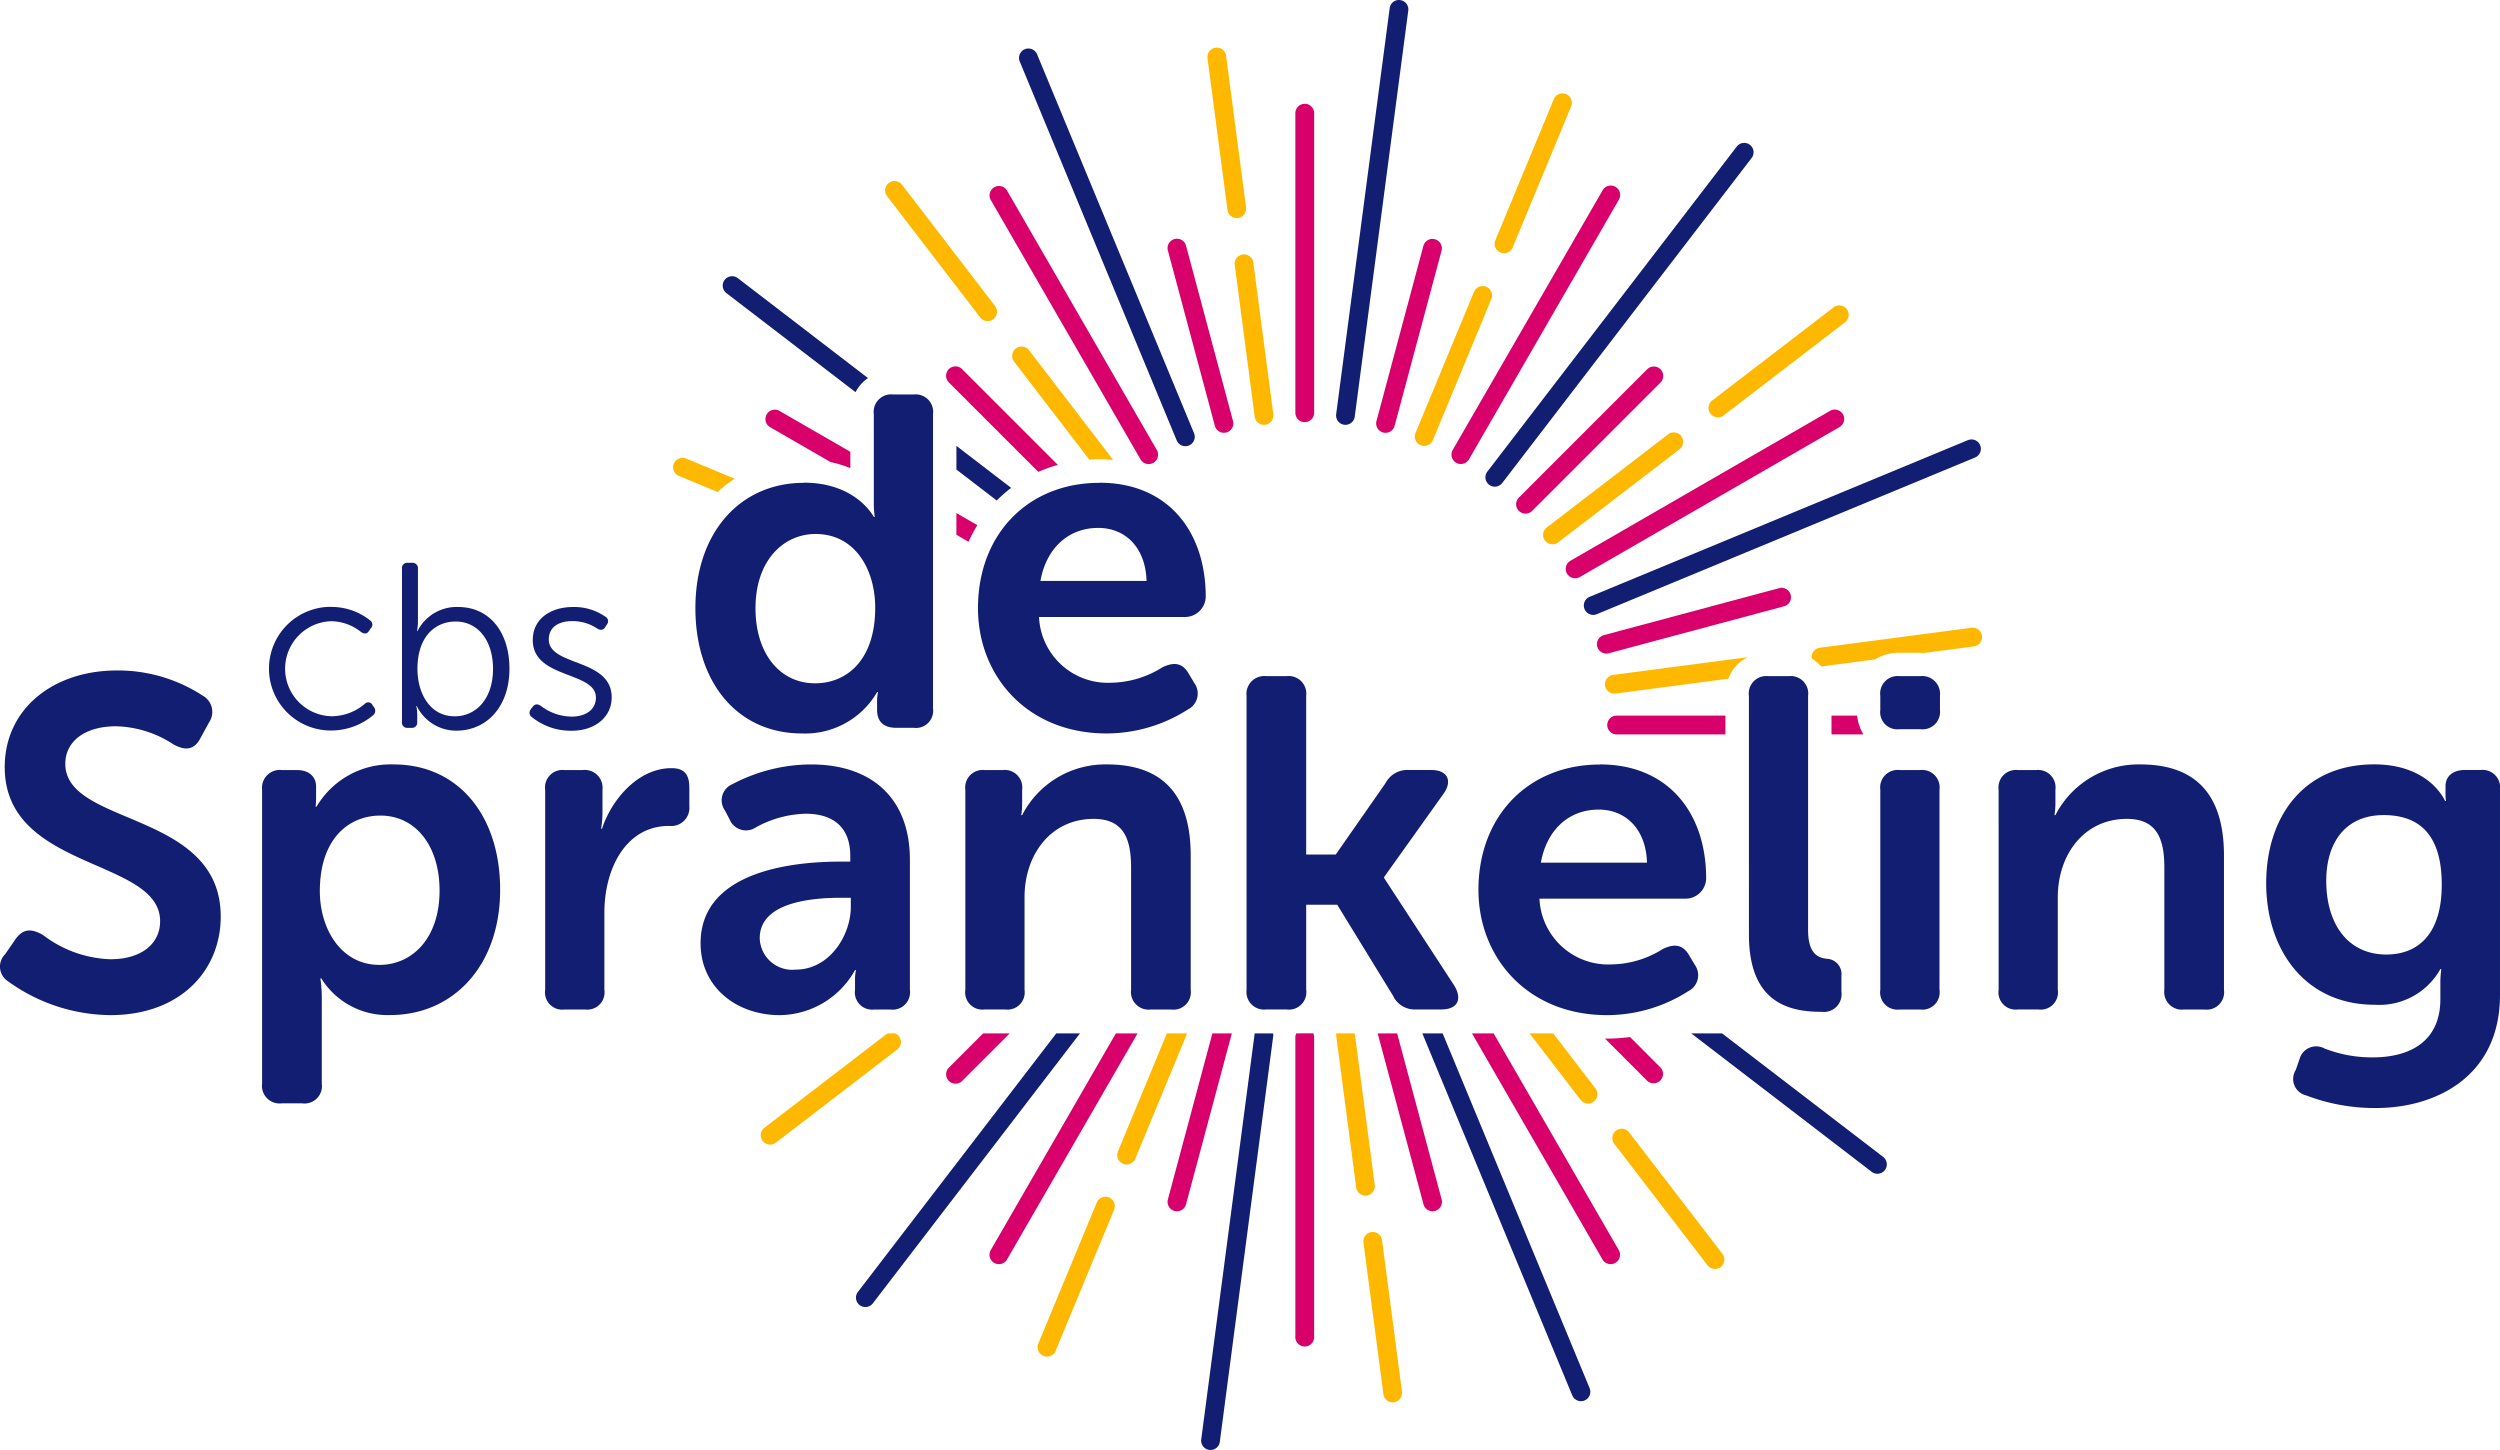 <svg xmlns="http://www.w3.org/2000/svg" xmlns:xlink="http://www.w3.org/1999/xlink" width="217.462" height="126.128" viewBox="0 0 217.462 126.128">
  <defs>
    <clipPath id="clip-path">
      <rect id="Rectangle_272" data-name="Rectangle 272" width="217.462" height="126.128" fill="none"/>
    </clipPath>
  </defs>
  <g id="Group_264" data-name="Group 264" transform="translate(6.928 4.018)">
    <g id="Group_263" data-name="Group 263" transform="translate(-6.928 -4.018)" clip-path="url(#clip-path)">
      <path id="Path_291" data-name="Path 291" d="M160.926,46.273a.817.817,0,0,0,1.067-.442l5.092-12.292a.817.817,0,0,0-1.509-.625l-5.092,12.292a.817.817,0,0,0,.442,1.067" transform="translate(-37.353 -7.546)" fill="#ffb800"/>
      <path id="Path_292" data-name="Path 292" d="M169.976,24.424a.817.817,0,0,0,1.067-.442l5.092-12.292a.817.817,0,0,0-1.509-.625l-5.092,12.292a.817.817,0,0,0,.442,1.067" transform="translate(-39.46 -2.459)" fill="#ffb800"/>
      <path id="Path_293" data-name="Path 293" d="M140,29.769l1.736,13.191a.817.817,0,0,0,.809.71.872.872,0,0,0,.108-.007.817.817,0,0,0,.7-.917l-1.737-13.191a.816.816,0,1,0-1.619.214" transform="translate(-32.596 -6.716)" fill="#ffb800"/>
      <path id="Path_294" data-name="Path 294" d="M121.473,49.13c.3-.018.595-.031.9-.031.4,0,.793.023,1.179.057l-7.321-9.541a.817.817,0,0,0-1.3.994Z" transform="translate(-26.722 -9.15)" fill="#ffb800"/>
      <path id="Path_295" data-name="Path 295" d="M139.455,20.224a.859.859,0,0,0,.107-.007.817.817,0,0,0,.7-.917L138.529,6.108a.809.809,0,0,0-.917-.7.817.817,0,0,0-.7.917l1.737,13.192a.817.817,0,0,0,.809.71" transform="translate(-31.877 -1.257)" fill="#ffb800"/>
      <path id="Path_296" data-name="Path 296" d="M175.13,58.444a.816.816,0,0,0,1.145.151l10.556-8.1a.816.816,0,0,0-.994-1.295L175.28,57.3a.816.816,0,0,0-.15,1.145" transform="translate(-40.738 -11.417)" fill="#ffb800"/>
      <path id="Path_297" data-name="Path 297" d="M181.98,76.976a.817.817,0,0,0,.809.71.849.849,0,0,0,.107-.007l9.814-1.293a3.316,3.316,0,0,1,1.706-1.872l-11.734,1.545a.817.817,0,0,0-.7.917" transform="translate(-42.371 -17.35)" fill="#ffb800"/>
      <path id="Path_298" data-name="Path 298" d="M205.428,73.828c0,.015.011.026.013.041a3.266,3.266,0,0,1,.8.668.748.748,0,0,0,.1-.006l4.592-.6a3.893,3.893,0,0,1,2.126-.583h1.8c.106,0,.2.019.3.026l4.371-.576a.816.816,0,1,0-.213-1.619l-13.191,1.737a.817.817,0,0,0-.7.917" transform="translate(-47.831 -16.571)" fill="#ffb800"/>
      <path id="Path_299" data-name="Path 299" d="M194.54,44.367a.815.815,0,0,0,.5-.169l10.555-8.1A.816.816,0,1,0,204.6,34.8l-10.556,8.1a.817.817,0,0,0,.5,1.465" transform="translate(-45.107 -8.064)" fill="#ffb800"/>
      <path id="Path_300" data-name="Path 300" d="M131,117.17l-4.245,10.248a.817.817,0,1,0,1.509.624l4.5-10.872Z" transform="translate(-29.499 -27.282)" fill="#ffb800"/>
      <path id="Path_301" data-name="Path 301" d="M108.637,32.4a.816.816,0,0,0,1.295-.993l-8.1-10.556a.816.816,0,0,0-1.3.993Z" transform="translate(-23.37 -4.781)" fill="#ffb800"/>
      <path id="Path_302" data-name="Path 302" d="M184.287,128.308a.816.816,0,1,0-1.295.993l8.1,10.556a.816.816,0,0,0,1.3-.993Z" transform="translate(-42.569 -29.801)" fill="#ffb800"/>
      <path id="Path_303" data-name="Path 303" d="M155.293,139.693a.817.817,0,0,0-.7.917l1.736,13.191a.818.818,0,0,0,.809.71.747.747,0,0,0,.107-.008.817.817,0,0,0,.7-.916L156.209,140.4a.81.81,0,0,0-.917-.7" transform="translate(-35.993 -32.524)" fill="#ffb800"/>
      <path id="Path_304" data-name="Path 304" d="M175.486,117.17h-2.058l4.431,5.774a.816.816,0,1,0,1.295-.993Z" transform="translate(-40.381 -27.282)" fill="#ffb800"/>
      <path id="Path_305" data-name="Path 305" d="M154.157,131.274a.817.817,0,0,0,.7-.917l-1.736-13.186h-1.6a.789.789,0,0,0-.015.209l1.737,13.191a.817.817,0,0,0,.809.71.868.868,0,0,0,.107-.007" transform="translate(-35.276 -27.282)" fill="#ffb800"/>
      <path id="Path_306" data-name="Path 306" d="M76.8,53.477l3.384,1.4a10.583,10.583,0,0,1,1.489-1.152l-4.248-1.759a.817.817,0,0,0-.625,1.509" transform="translate(-17.765 -12.086)" fill="#ffb800"/>
      <path id="Path_307" data-name="Path 307" d="M123.861,135.758a.818.818,0,0,0-1.067.442L117.7,148.492a.817.817,0,0,0,1.509.625l5.092-12.292a.817.817,0,0,0-.442-1.067" transform="translate(-27.392 -31.596)" fill="#ffb800"/>
      <path id="Path_308" data-name="Path 308" d="M97.912,117.17h-.554a.845.845,0,0,0-.216.106l-10.555,8.1a.816.816,0,1,0,.993,1.295l10.555-8.1a.816.816,0,0,0,.151-1.145.8.8,0,0,0-.374-.258" transform="translate(-20.087 -27.282)" fill="#ffb800"/>
      <path id="Path_309" data-name="Path 309" d="M152.2,36.947a.869.869,0,0,0,.107.007.817.817,0,0,0,.809-.71L157.772.924a.817.817,0,0,0-.7-.916.807.807,0,0,0-.917.7L151.5,36.03a.817.817,0,0,0,.7.917" transform="translate(-35.274 0)" fill="#111e72"/>
      <path id="Path_310" data-name="Path 310" d="M129.251,39.573a.817.817,0,1,0,1.509-.625L117.126,6.034a.817.817,0,1,0-1.509.625Z" transform="translate(-26.906 -1.288)" fill="#111e72"/>
      <path id="Path_311" data-name="Path 311" d="M108.445,50.558v2.058l3.508,2.693a11.742,11.742,0,0,1,1.252-1.1Z" transform="translate(-25.251 -11.772)" fill="#111e72"/>
      <path id="Path_312" data-name="Path 312" d="M179.644,64.584a.817.817,0,0,0,1.067.442l32.913-13.633A.817.817,0,0,0,213,49.883L180.086,63.516a.817.817,0,0,0-.442,1.067" transform="translate(-41.814 -11.601)" fill="#111e72"/>
      <path id="Path_313" data-name="Path 313" d="M169.241,46.108a.815.815,0,0,0,.648-.32l21.688-28.263a.816.816,0,1,0-1.295-.993L168.595,44.795a.816.816,0,0,0,.647,1.313" transform="translate(-39.217 -3.775)" fill="#111e72"/>
      <path id="Path_314" data-name="Path 314" d="M140.849,117.17,136.2,152.486a.816.816,0,0,0,.7.916.853.853,0,0,0,.107.007.816.816,0,0,0,.809-.71l4.65-35.32a.761.761,0,0,0-.015-.209Z" transform="translate(-31.711 -27.282)" fill="#111e72"/>
      <path id="Path_315" data-name="Path 315" d="M163.038,117.17H161.27l13.045,31.493a.819.819,0,0,0,.755.5.8.8,0,0,0,.312-.063.816.816,0,0,0,.442-1.067Z" transform="translate(-37.55 -27.282)" fill="#111e72"/>
      <path id="Path_316" data-name="Path 316" d="M194.441,117.17H191.76l15.7,12.044a.816.816,0,0,0,.993-1.3Z" transform="translate(-44.65 -27.282)" fill="#111e72"/>
      <path id="Path_317" data-name="Path 317" d="M93.5,41.407a3.281,3.281,0,0,1,1.082-1.227L83.259,31.489a.816.816,0,1,0-.993,1.3Z" transform="translate(-19.08 -7.293)" fill="#111e72"/>
      <path id="Path_318" data-name="Path 318" d="M114.478,117.17,97.222,139.659a.816.816,0,1,0,1.3.993l18.018-23.483Z" transform="translate(-22.598 -27.282)" fill="#111e72"/>
      <path id="Path_319" data-name="Path 319" d="M164.984,45.156a.809.809,0,0,0,.407.11.82.82,0,0,0,.709-.409l13.029-22.568a.817.817,0,1,0-1.415-.816L164.685,44.04a.817.817,0,0,0,.3,1.115" transform="translate(-38.32 -4.904)" fill="#d8006b"/>
      <path id="Path_320" data-name="Path 320" d="M147.691,39.463a.817.817,0,0,0,.817-.817V12.587a.817.817,0,0,0-1.634,0V38.646a.816.816,0,0,0,.817.817" transform="translate(-34.198 -2.741)" fill="#d8006b"/>
      <path id="Path_321" data-name="Path 321" d="M172.146,54.113a.816.816,0,0,0,1.155,0l11.162-11.161a.816.816,0,0,0-1.155-1.155L172.146,52.959a.816.816,0,0,0,0,1.155" transform="translate(-40.027 -9.676)" fill="#d8006b"/>
      <path id="Path_322" data-name="Path 322" d="M156.642,43.922a.808.808,0,0,0,.212.028.817.817,0,0,0,.788-.605L161.728,28.1a.817.817,0,0,0-1.578-.423l-4.085,15.247a.817.817,0,0,0,.578,1" transform="translate(-36.332 -6.303)" fill="#d8006b"/>
      <path id="Path_323" data-name="Path 323" d="M136.5,43.344a.816.816,0,1,0,1.577-.423l-4.086-15.247a.816.816,0,1,0-1.577.423Z" transform="translate(-30.825 -6.303)" fill="#d8006b"/>
      <path id="Path_324" data-name="Path 324" d="M183.093,81.14a.817.817,0,1,0,0,1.633h9.431V81.14Z" transform="translate(-42.442 -18.893)" fill="#d8006b"/>
      <path id="Path_325" data-name="Path 325" d="M109.5,60.671a12.5,12.5,0,0,1,.765-1.445l-1.823-1.053V60.06Z" transform="translate(-25.251 -13.545)" fill="#d8006b"/>
      <path id="Path_326" data-name="Path 326" d="M207.665,82.774h2.78a3.771,3.771,0,0,1-.544-1.633h-2.236Z" transform="translate(-48.353 -18.893)" fill="#d8006b"/>
      <path id="Path_327" data-name="Path 327" d="M177.643,60.709a.816.816,0,0,0,.708.408.808.808,0,0,0,.407-.109l22.567-13.03a.817.817,0,1,0-.816-1.415l-22.567,13.03a.816.816,0,0,0-.3,1.115" transform="translate(-41.337 -10.816)" fill="#d8006b"/>
      <path id="Path_328" data-name="Path 328" d="M196.923,66.679l-15.247,4.085a.817.817,0,0,0,.21,1.606.847.847,0,0,0,.213-.028l15.247-4.086a.816.816,0,1,0-.423-1.577" transform="translate(-42.161 -15.519)" fill="#d8006b"/>
      <path id="Path_329" data-name="Path 329" d="M146.949,117.17a.818.818,0,0,0-.075.334v26.06a.817.817,0,1,0,1.633,0V117.5a.817.817,0,0,0-.074-.334Z" transform="translate(-34.198 -27.282)" fill="#d8006b"/>
      <path id="Path_330" data-name="Path 330" d="M157.9,117.17h-1.691l3.985,14.868a.816.816,0,0,0,.788.605.806.806,0,0,0,.212-.028.817.817,0,0,0,.578-1Z" transform="translate(-36.371 -27.282)" fill="#d8006b"/>
      <path id="Path_331" data-name="Path 331" d="M184.163,117.583a14.829,14.829,0,0,1-2,.137c-.062,0-.121-.005-.183-.006l3.671,3.671a.817.817,0,0,0,1.155-1.155Z" transform="translate(-42.374 -27.378)" fill="#d8006b"/>
      <path id="Path_332" data-name="Path 332" d="M136.285,117.17l-3.871,14.445a.817.817,0,0,0,.578,1,.806.806,0,0,0,.212.028.815.815,0,0,0,.788-.605l3.985-14.868Z" transform="translate(-30.825 -27.282)" fill="#d8006b"/>
      <path id="Path_333" data-name="Path 333" d="M168.783,117.17H166.9l11.357,19.672a.817.817,0,0,0,1.415-.817Z" transform="translate(-38.861 -27.282)" fill="#d8006b"/>
      <path id="Path_334" data-name="Path 334" d="M110.5,117.17l-2.964,2.965a.817.817,0,1,0,1.155,1.155l4.12-4.12Z" transform="translate(-24.982 -27.282)" fill="#d8006b"/>
      <path id="Path_335" data-name="Path 335" d="M115.3,50.723a12.451,12.451,0,0,1,1.7-.609L108.686,41.8a.817.817,0,1,0-1.155,1.155Z" transform="translate(-24.982 -9.676)" fill="#d8006b"/>
      <path id="Path_336" data-name="Path 336" d="M87.206,47.978l5.245,3.029a9.612,9.612,0,0,1,1.725.532V50.116l-6.153-3.552a.817.817,0,1,0-.817,1.415" transform="translate(-20.21 -10.816)" fill="#d8006b"/>
      <path id="Path_337" data-name="Path 337" d="M125.328,44.856a.817.817,0,1,0,1.415-.817L113.713,21.472a.817.817,0,0,0-1.415.816Z" transform="translate(-26.122 -4.904)" fill="#d8006b"/>
      <path id="Path_338" data-name="Path 338" d="M123.185,117.17,112.3,136.025a.817.817,0,0,0,1.415.817l11.358-19.672Z" transform="translate(-26.122 -27.282)" fill="#d8006b"/>
      <path id="Path_339" data-name="Path 339" d="M35.878,68.819a5.382,5.382,0,0,1,3.408,1.165.44.44,0,0,1,.061.694L39.2,70.9c-.184.285-.408.285-.694.1a4.232,4.232,0,0,0-2.593-.94,4.135,4.135,0,0,0,.021,8.267,4.486,4.486,0,0,0,2.9-1.081.408.408,0,0,1,.674.121l.143.2a.5.5,0,0,1-.123.694,5.7,5.7,0,0,1-3.653,1.306,5.379,5.379,0,1,1,0-10.758" transform="translate(-7.099 -16.024)" fill="#111e72"/>
      <path id="Path_340" data-name="Path 340" d="M45.58,64.328a.448.448,0,0,1,.489-.511h.387a.463.463,0,0,1,.511.511V68.92a4.315,4.315,0,0,1-.081.838h.04a3.814,3.814,0,0,1,3.531-2.1c2.756,0,4.47,2.206,4.47,5.369,0,3.266-1.939,5.389-4.633,5.389a3.826,3.826,0,0,1-3.429-2.143h-.042a3.189,3.189,0,0,1,.083.756V77.7a.452.452,0,0,1-.511.47h-.326a.447.447,0,0,1-.489-.511Zm4.592,12.839c1.837,0,3.327-1.511,3.327-4.123,0-2.511-1.348-4.123-3.246-4.123-1.715,0-3.327,1.225-3.327,4.123,0,2.1,1.062,4.123,3.246,4.123" transform="translate(-10.613 -14.859)" fill="#111e72"/>
      <path id="Path_341" data-name="Path 341" d="M60.154,77.7l.163-.2c.184-.245.408-.265.7-.082a4.435,4.435,0,0,0,2.714.94c1.143,0,2.083-.572,2.083-1.654,0-2.306-5.492-1.613-5.492-5,0-1.9,1.613-2.879,3.491-2.879a4.738,4.738,0,0,1,2.817.838.441.441,0,0,1,.143.674l-.143.225c-.163.285-.409.306-.694.143a3.85,3.85,0,0,0-2.2-.654c-1.082,0-2.021.47-2.021,1.593,0,2.367,5.471,1.613,5.471,5.042,0,1.694-1.429,2.9-3.47,2.9a5.366,5.366,0,0,1-3.471-1.183.456.456,0,0,1-.081-.694" transform="translate(-13.978 -16.024)" fill="#111e72"/>
      <path id="Path_342" data-name="Path 342" d="M88.282,52.4c4.574,0,6.085,2.981,6.085,2.981h.082a8.646,8.646,0,0,1-.082-1.184V46.443a1.521,1.521,0,0,1,1.674-1.716h1.8a1.521,1.521,0,0,1,1.675,1.716V72.008a1.5,1.5,0,0,1-1.675,1.715H96.326c-1.1,0-1.673-.531-1.673-1.551v-.818a3.374,3.374,0,0,1,.081-.734h-.081a7.228,7.228,0,0,1-6.535,3.593c-5.636,0-9.27-4.451-9.27-10.9,0-6.615,3.92-10.9,9.434-10.9m.98,17.438c2.7,0,5.227-1.96,5.227-6.575,0-3.226-1.674-6.412-5.186-6.412-2.819,0-5.227,2.328-5.227,6.453,0,3.962,2.123,6.535,5.186,6.535" transform="translate(-18.359 -10.414)" fill="#111e72"/>
      <path id="Path_343" data-name="Path 343" d="M121.47,54.736c5.921,0,9.23,4.206,9.23,9.924a1.805,1.805,0,0,1-1.8,1.755H116.2a5.987,5.987,0,0,0,6.249,5.718,8.615,8.615,0,0,0,4.492-1.348c1.021-.49,1.755-.368,2.287.572l.489.817a1.551,1.551,0,0,1-.571,2.286,13.157,13.157,0,0,1-7.065,2.084c-6.9,0-11.191-4.983-11.191-10.9,0-6.411,4.329-10.9,10.578-10.9m4.084,8.535c-.081-2.9-1.837-4.614-4.206-4.614-2.654,0-4.533,1.837-5.023,4.614Z" transform="translate(-25.82 -12.745)" fill="#111e72"/>
      <path id="Path_344" data-name="Path 344" d="M.455,100.694l.9-1.306c.653-.9,1.348-.94,2.368-.367A10.178,10.178,0,0,0,9.6,101.143c2.7,0,4.328-1.348,4.328-3.308,0-5.513-13.517-4.37-13.517-13.4,0-5.1,4.248-8.412,9.761-8.412a13.482,13.482,0,0,1,7.474,2.2,1.614,1.614,0,0,1,.531,2.328l-.735,1.348c-.613,1.184-1.471,1.021-2.328.572a9.482,9.482,0,0,0-5.023-1.593c-2.7,0-4.41,1.306-4.41,3.267C5.682,89.586,19.2,88.2,19.2,97.427c0,4.7-3.513,8.576-9.6,8.576a15.376,15.376,0,0,1-8.9-2.941,1.52,1.52,0,0,1-.244-2.369" transform="translate(0 -17.703)" fill="#111e72"/>
      <path id="Path_345" data-name="Path 345" d="M29.717,88.879a1.551,1.551,0,0,1,1.716-1.715H32.74c1.1,0,1.674.613,1.674,1.43v.938c0,.45-.041.817-.041.817h.081a7.476,7.476,0,0,1,6.7-3.675c5.636,0,9.27,4.451,9.27,10.9,0,6.616-4.084,10.9-9.556,10.9a6.771,6.771,0,0,1-6-3.185h-.081a12.038,12.038,0,0,1,.123,1.8v7.351a1.516,1.516,0,0,1-1.715,1.715H31.433a1.533,1.533,0,0,1-1.716-1.715Zm10.21,15.233c2.858,0,5.227-2.328,5.227-6.453,0-3.962-2.124-6.535-5.146-6.535-2.7,0-5.268,1.961-5.268,6.575,0,3.227,1.8,6.412,5.187,6.412" transform="translate(-6.919 -20.181)" fill="#111e72"/>
      <path id="Path_346" data-name="Path 346" d="M61.814,88.978a1.52,1.52,0,0,1,1.675-1.715h1.592A1.55,1.55,0,0,1,66.8,88.978v1.961a8.719,8.719,0,0,1-.122,1.429h.081c.816-2.491,3.1-5.268,6.044-5.268,1.144,0,1.552.572,1.552,1.715v1.593A1.58,1.58,0,0,1,72.6,92.123c-3.8,0-5.636,3.758-5.636,7.555v6.7a1.5,1.5,0,0,1-1.675,1.715h-1.8a1.5,1.5,0,0,1-1.675-1.715Z" transform="translate(-14.393 -20.281)" fill="#111e72"/>
      <path id="Path_347" data-name="Path 347" d="M91.6,95.127h.858v-.489c0-2.736-1.757-3.675-3.88-3.675a9.407,9.407,0,0,0-4.33,1.184,1.535,1.535,0,0,1-2.287-.694l-.408-.776a1.521,1.521,0,0,1,.654-2.287,14.781,14.781,0,0,1,6.819-1.715c5.392,0,8.617,3.022,8.617,8.29v11.313a1.516,1.516,0,0,1-1.715,1.715H94.545a1.5,1.5,0,0,1-1.674-1.715v-.816a4.1,4.1,0,0,1,.081-.9h-.081a7.586,7.586,0,0,1-6.535,3.921c-3.8,0-6.9-2.451-6.9-6.249,0-6.085,7.514-7.106,12.169-7.106m-3.88,9.393c2.9,0,4.779-2.941,4.779-5.472v-.776h-.858c-2.614,0-7.065.409-7.065,3.512a2.828,2.828,0,0,0,3.144,2.736" transform="translate(-18.496 -20.181)" fill="#111e72"/>
      <path id="Path_348" data-name="Path 348" d="M109.456,88.879a1.52,1.52,0,0,1,1.674-1.715h1.593a1.52,1.52,0,0,1,1.675,1.715v1.266a6.691,6.691,0,0,1-.081.94h.081a8.122,8.122,0,0,1,7.392-4.411c4.614,0,7.269,2.41,7.269,7.923v11.68a1.515,1.515,0,0,1-1.715,1.715h-1.756a1.532,1.532,0,0,1-1.715-1.715V95.658c0-2.532-.654-4.247-3.268-4.247-3.675,0-6,3.062-6,6.82v8.045a1.5,1.5,0,0,1-1.674,1.715h-1.8a1.5,1.5,0,0,1-1.674-1.715Z" transform="translate(-25.486 -20.181)" fill="#111e72"/>
      <path id="Path_349" data-name="Path 349" d="M141.341,78.381a1.55,1.55,0,0,1,1.715-1.715h1.757a1.533,1.533,0,0,1,1.715,1.715v13.8H149.1l4.329-6.207a2.131,2.131,0,0,1,2.041-1.143h1.961c1.388,0,1.837.939,1.061,2.041l-5.186,7.27v.081l6.125,9.393c.694,1.184.246,2.041-1.144,2.041h-2.2a2.073,2.073,0,0,1-2-1.184l-4.858-7.922h-2.7v7.392a1.516,1.516,0,0,1-1.715,1.715h-1.757a1.532,1.532,0,0,1-1.715-1.715Z" transform="translate(-32.91 -17.851)" fill="#111e72"/>
      <path id="Path_350" data-name="Path 350" d="M178.213,86.674c5.922,0,9.23,4.206,9.23,9.924a1.8,1.8,0,0,1-1.8,1.755h-12.7a5.987,5.987,0,0,0,6.249,5.718,8.612,8.612,0,0,0,4.492-1.348c1.021-.49,1.756-.368,2.288.572l.489.817a1.552,1.552,0,0,1-.571,2.286,13.159,13.159,0,0,1-7.066,2.084c-6.9,0-11.189-4.983-11.189-10.9,0-6.411,4.328-10.9,10.577-10.9m4.084,8.535c-.082-2.9-1.837-4.614-4.206-4.614-2.654,0-4.534,1.837-5.023,4.614Z" transform="translate(-39.033 -20.181)" fill="#111e72"/>
      <path id="Path_351" data-name="Path 351" d="M198.3,78.381a1.52,1.52,0,0,1,1.674-1.715h1.8a1.521,1.521,0,0,1,1.674,1.715V98.759c0,2.042.857,2.41,1.633,2.491a1.33,1.33,0,0,1,1.267,1.471v1.389a1.543,1.543,0,0,1-1.715,1.755c-2.777,0-6.33-.734-6.33-6.7Z" transform="translate(-46.172 -17.851)" fill="#111e72"/>
      <path id="Path_352" data-name="Path 352" d="M213.2,79.607V78.381a1.52,1.52,0,0,1,1.674-1.715h1.8a1.55,1.55,0,0,1,1.715,1.715v1.225a1.521,1.521,0,0,1-1.715,1.674h-1.8a1.491,1.491,0,0,1-1.674-1.674m0,6.942a1.52,1.52,0,0,1,1.674-1.715h1.8a1.52,1.52,0,0,1,1.674,1.715v17.4a1.5,1.5,0,0,1-1.674,1.715h-1.8a1.5,1.5,0,0,1-1.674-1.715Z" transform="translate(-49.642 -17.851)" fill="#111e72"/>
      <path id="Path_353" data-name="Path 353" d="M226.615,88.879a1.519,1.519,0,0,1,1.673-1.715h1.593a1.52,1.52,0,0,1,1.675,1.715v1.266a6.692,6.692,0,0,1-.081.94h.081a8.123,8.123,0,0,1,7.392-4.411c4.615,0,7.269,2.41,7.269,7.923v11.68a1.515,1.515,0,0,1-1.715,1.715h-1.756a1.532,1.532,0,0,1-1.715-1.715V95.658c0-2.532-.654-4.247-3.268-4.247-3.675,0-6,3.062-6,6.82v8.045a1.5,1.5,0,0,1-1.674,1.715h-1.8a1.5,1.5,0,0,1-1.673-1.715Z" transform="translate(-52.766 -20.181)" fill="#111e72"/>
      <path id="Path_354" data-name="Path 354" d="M262.018,111.381a11.317,11.317,0,0,0,4.207.776c3.185,0,5.88-1.348,5.88-5.064V105.54a8.827,8.827,0,0,1,.082-1.061h-.082a6.09,6.09,0,0,1-5.717,3.1c-6.085,0-9.434-4.819-9.434-10.577,0-5.677,3.185-10.333,9.393-10.333,4.859,0,6.166,3.186,6.166,3.186h.082a3.014,3.014,0,0,1-.041-.532v-.775c0-.776.572-1.389,1.674-1.389h1.389a1.521,1.521,0,0,1,1.675,1.715v17.846c0,7.146-5.636,9.842-10.782,9.842a16.716,16.716,0,0,1-6.085-1.1,1.465,1.465,0,0,1-.9-2.206l.326-.939a1.5,1.5,0,0,1,2.164-.939m10.21-14.253c0-4.779-2.369-6.044-5.064-6.044-3.226,0-4.982,2.287-4.982,5.718,0,3.757,1.878,6.411,5.227,6.411,2.45,0,4.819-1.429,4.819-6.085" transform="translate(-59.83 -20.181)" fill="#111e72"/>
    </g>
  </g>
</svg>
